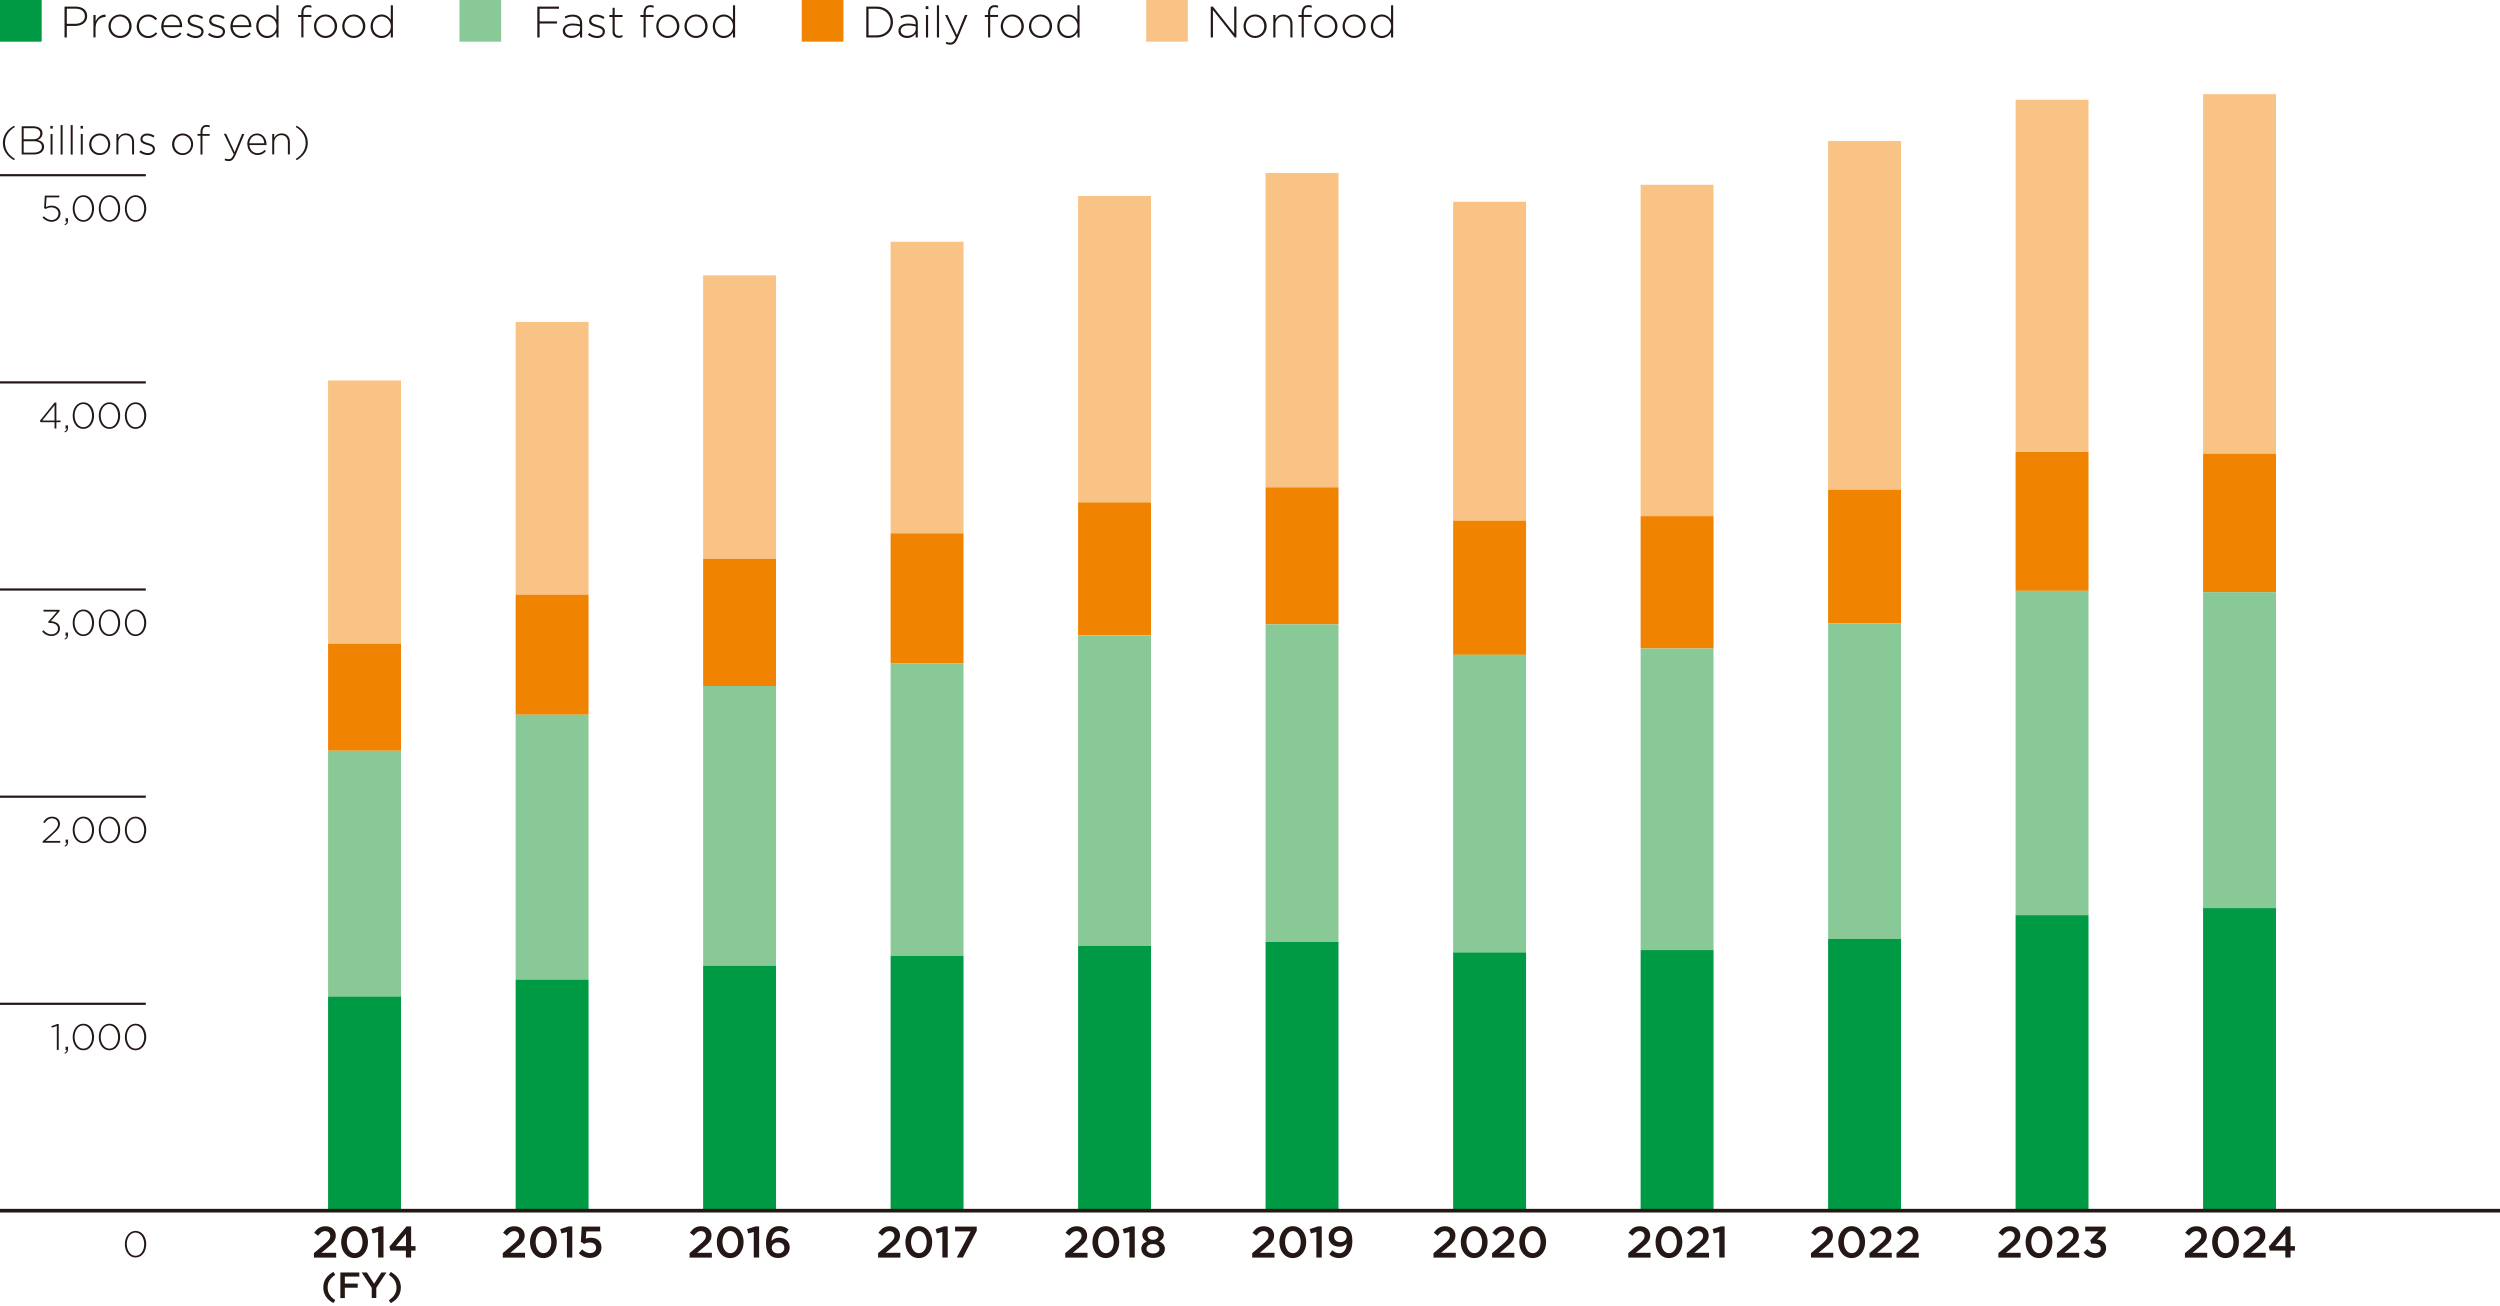 <?xml version="1.0" encoding="UTF-8"?>
<svg id="_レイヤー_1" data-name="レイヤー 1" xmlns="http://www.w3.org/2000/svg" viewBox="0 0 340.16 177.73">
  <defs>
    <style>
      .cls-1 {
        fill: #094;
      }

      .cls-1, .cls-2, .cls-3, .cls-4, .cls-5 {
        stroke-width: 0px;
      }

      .cls-2 {
        fill: #89c997;
      }

      .cls-3 {
        fill: #f08300;
      }

      .cls-4 {
        fill: #f9c385;
      }

      .cls-5 {
        fill: #231815;
      }

      .cls-6 {
        stroke-width: .3px;
      }

      .cls-6, .cls-7 {
        fill: none;
        stroke: #231815;
        stroke-miterlimit: 10;
      }

      .cls-7 {
        stroke-width: .5px;
      }
    </style>
  </defs>
  <g>
    <g>
      <path class="cls-5" d="m43.99,175.18c0-.94.47-1.63,1.37-2.12l.26.4c-.7.47-1.04.98-1.04,1.72s.33,1.25,1.04,1.72l-.26.4c-.9-.5-1.37-1.19-1.37-2.12Z"/>
      <path class="cls-5" d="m46.31,173.14h2.58v.56h-1.97v.95h1.75v.56h-1.75v1.41h-.61v-3.47Z"/>
      <path class="cls-5" d="m50.59,175.24l-1.38-2.1h.72l.97,1.53.98-1.53h.7l-1.38,2.09v1.38h-.62v-1.37Z"/>
      <path class="cls-5" d="m52.91,176.91c.7-.47,1.04-.98,1.04-1.72s-.33-1.25-1.04-1.72l.26-.4c.9.5,1.37,1.19,1.37,2.12s-.47,1.63-1.37,2.12l-.26-.4Z"/>
    </g>
    <line class="cls-6" y1="108.4" x2="19.84" y2="108.4"/>
    <g>
      <path class="cls-5" d="m5.8,114.48l1.31-1.18c.58-.53.78-.83.78-1.2,0-.46-.37-.75-.79-.75-.45,0-.74.23-1.03.65l-.2-.13c.31-.47.63-.75,1.25-.75s1.04.42,1.04.96h0c0,.49-.26.81-.88,1.37l-1.07.97h1.98v.25h-2.39v-.2Z"/>
      <path class="cls-5" d="m8.78,115.08c.22-.11.3-.22.28-.41h-.13v-.43h.33v.37c0,.31-.12.48-.42.59l-.06-.12Z"/>
      <path class="cls-5" d="m9.89,112.93h0c0-.98.57-1.82,1.46-1.82s1.45.84,1.45,1.8h0c0,.98-.57,1.82-1.46,1.82s-1.45-.84-1.45-1.8Zm2.63,0h0c0-.83-.46-1.59-1.19-1.59s-1.18.75-1.18,1.57h0c0,.82.46,1.59,1.19,1.59s1.18-.75,1.18-1.57Z"/>
      <path class="cls-5" d="m13.44,112.93h0c0-.98.57-1.82,1.46-1.82s1.45.84,1.45,1.8h0c0,.98-.57,1.82-1.46,1.82s-1.45-.84-1.45-1.8Zm2.63,0h0c0-.83-.46-1.59-1.19-1.59s-1.18.75-1.18,1.57h0c0,.82.46,1.59,1.19,1.59s1.18-.75,1.18-1.57Z"/>
      <path class="cls-5" d="m16.99,112.93h0c0-.98.57-1.82,1.46-1.82s1.45.84,1.45,1.8h0c0,.98-.57,1.82-1.46,1.82s-1.45-.84-1.45-1.8Zm2.63,0h0c0-.83-.46-1.59-1.19-1.59s-1.18.75-1.18,1.57h0c0,.82.46,1.59,1.19,1.59s1.18-.75,1.18-1.57Z"/>
    </g>
    <line class="cls-6" y1="136.58" x2="19.84" y2="136.58"/>
    <g>
      <path class="cls-5" d="m7.74,139.6l-.68.23-.07-.21.8-.29h.2v3.53h-.26v-3.26Z"/>
      <path class="cls-5" d="m8.78,143.26c.22-.11.3-.22.28-.41h-.14v-.43h.33v.37c0,.31-.12.48-.42.59l-.06-.12Z"/>
      <path class="cls-5" d="m9.89,141.11h0c0-.98.57-1.82,1.46-1.82s1.45.84,1.45,1.8h0c0,.98-.57,1.82-1.46,1.82s-1.45-.84-1.45-1.8Zm2.63,0h0c0-.83-.46-1.59-1.19-1.59s-1.18.75-1.18,1.57h0c0,.82.46,1.59,1.19,1.59s1.18-.75,1.18-1.57Z"/>
      <path class="cls-5" d="m13.44,141.11h0c0-.98.57-1.82,1.46-1.82s1.45.84,1.45,1.8h0c0,.98-.57,1.82-1.46,1.82s-1.45-.84-1.45-1.8Zm2.63,0h0c0-.83-.46-1.59-1.19-1.59s-1.18.75-1.18,1.57h0c0,.82.46,1.59,1.19,1.59s1.18-.75,1.18-1.57Z"/>
      <path class="cls-5" d="m16.99,141.11h0c0-.98.57-1.82,1.46-1.82s1.45.84,1.45,1.8h0c0,.98-.57,1.82-1.46,1.82s-1.45-.84-1.45-1.8Zm2.63,0h0c0-.83-.46-1.59-1.19-1.59s-1.18.75-1.18,1.57h0c0,.82.46,1.59,1.19,1.59s1.18-.75,1.18-1.57Z"/>
    </g>
    <line class="cls-6" y1="80.21" x2="19.84" y2="80.21"/>
    <g>
      <path class="cls-5" d="m5.73,85.92l.2-.17c.28.36.63.56,1.09.56s.87-.31.87-.78h0c0-.5-.46-.77-1.09-.77h-.19l-.06-.15,1.21-1.39h-1.84v-.25h2.19v.19l-1.19,1.36c.67.04,1.24.35,1.24.99h0c0,.62-.54,1.03-1.14,1.03-.57,0-1-.26-1.29-.63Z"/>
      <path class="cls-5" d="m8.78,86.9c.22-.11.3-.22.28-.41h-.14v-.43h.33v.37c0,.31-.12.48-.42.59l-.06-.12Z"/>
      <path class="cls-5" d="m9.89,84.75h0c0-.98.57-1.82,1.46-1.82s1.45.84,1.45,1.8h0c0,.98-.57,1.82-1.46,1.82s-1.45-.84-1.45-1.8Zm2.63,0h0c0-.83-.46-1.59-1.19-1.59s-1.18.75-1.18,1.57h0c0,.82.46,1.59,1.19,1.59s1.18-.75,1.18-1.57Z"/>
      <path class="cls-5" d="m13.44,84.75h0c0-.98.57-1.82,1.46-1.82s1.45.84,1.45,1.8h0c0,.98-.57,1.82-1.46,1.82s-1.45-.84-1.45-1.8Zm2.63,0h0c0-.83-.46-1.59-1.19-1.59s-1.18.75-1.18,1.57h0c0,.82.46,1.59,1.19,1.59s1.18-.75,1.18-1.57Z"/>
      <path class="cls-5" d="m16.99,84.75h0c0-.98.57-1.82,1.46-1.82s1.45.84,1.45,1.8h0c0,.98-.57,1.82-1.46,1.82s-1.45-.84-1.45-1.8Zm2.63,0h0c0-.83-.46-1.59-1.19-1.59s-1.18.75-1.18,1.57h0c0,.82.46,1.59,1.19,1.59s1.18-.75,1.18-1.57Z"/>
    </g>
    <line class="cls-6" y1="52.03" x2="19.84" y2="52.03"/>
    <g>
      <path class="cls-5" d="m7.42,57.45h-1.9l-.09-.2,2-2.48h.24v2.45h.57v.23h-.57v.86h-.25v-.86Zm0-.23v-2.07l-1.67,2.07h1.67Z"/>
      <path class="cls-5" d="m8.78,58.71c.22-.11.3-.22.28-.41h-.14v-.42h.33v.37c0,.31-.12.48-.42.59l-.06-.13Z"/>
      <path class="cls-5" d="m9.89,56.56h0c0-.98.57-1.82,1.46-1.82s1.45.84,1.45,1.8h0c0,.98-.57,1.82-1.46,1.82s-1.45-.84-1.45-1.8Zm2.63,0h0c0-.83-.46-1.59-1.19-1.59s-1.18.75-1.18,1.57h0c0,.82.46,1.59,1.19,1.59s1.18-.76,1.18-1.57Z"/>
      <path class="cls-5" d="m13.44,56.56h0c0-.98.57-1.82,1.46-1.82s1.45.84,1.45,1.8h0c0,.98-.57,1.82-1.46,1.82s-1.45-.84-1.45-1.8Zm2.63,0h0c0-.83-.46-1.59-1.19-1.59s-1.18.75-1.18,1.57h0c0,.82.46,1.59,1.19,1.59s1.18-.76,1.18-1.57Z"/>
      <path class="cls-5" d="m16.99,56.56h0c0-.98.57-1.82,1.46-1.82s1.45.84,1.45,1.8h0c0,.98-.57,1.82-1.46,1.82s-1.45-.84-1.45-1.8Zm2.63,0h0c0-.83-.46-1.59-1.19-1.59s-1.18.75-1.18,1.57h0c0,.82.46,1.59,1.19,1.59s1.18-.76,1.18-1.57Z"/>
    </g>
    <line class="cls-6" y1="23.84" x2="19.84" y2="23.84"/>
    <g>
      <path class="cls-5" d="m5.77,29.61l.19-.18c.32.31.68.51,1.05.51.56,0,.94-.39.94-.88h0c0-.5-.4-.84-.96-.84-.33,0-.57.1-.79.22l-.2-.13.1-1.7h1.97v.25h-1.74l-.08,1.31c.23-.11.45-.19.78-.19.68,0,1.2.43,1.2,1.06h0c0,.67-.52,1.14-1.22,1.14-.48,0-.92-.25-1.23-.57Z"/>
      <path class="cls-5" d="m8.78,30.53c.22-.11.3-.22.28-.41h-.14v-.43h.33v.37c0,.31-.12.48-.42.59l-.06-.12Z"/>
      <path class="cls-5" d="m9.89,28.38h0c0-.98.57-1.82,1.46-1.82s1.45.84,1.45,1.8h0c0,.98-.57,1.82-1.46,1.82s-1.45-.84-1.45-1.8Zm2.63,0h0c0-.83-.46-1.59-1.19-1.59s-1.18.75-1.18,1.57h0c0,.82.46,1.59,1.19,1.59s1.18-.75,1.18-1.57Z"/>
      <path class="cls-5" d="m13.44,28.38h0c0-.98.57-1.82,1.46-1.82s1.45.84,1.45,1.8h0c0,.98-.57,1.82-1.46,1.82s-1.45-.84-1.45-1.8Zm2.63,0h0c0-.83-.46-1.59-1.19-1.59s-1.18.75-1.18,1.57h0c0,.82.46,1.59,1.19,1.59s1.18-.75,1.18-1.57Z"/>
      <path class="cls-5" d="m16.99,28.38h0c0-.98.57-1.82,1.46-1.82s1.45.84,1.45,1.8h0c0,.98-.57,1.82-1.46,1.82s-1.45-.84-1.45-1.8Zm2.63,0h0c0-.83-.46-1.59-1.19-1.59s-1.18.75-1.18,1.57h0c0,.82.46,1.59,1.19,1.59s1.18-.75,1.18-1.57Z"/>
    </g>
    <path class="cls-5" d="m16.99,169.3h0c0-.98.57-1.82,1.46-1.82s1.45.84,1.45,1.8h0c0,.98-.57,1.82-1.46,1.82s-1.45-.84-1.45-1.8Zm2.63,0h0c0-.83-.46-1.59-1.19-1.59s-1.18.75-1.18,1.57h0c0,.82.46,1.59,1.19,1.59s1.18-.75,1.18-1.57Z"/>
    <rect class="cls-1" y="0" width="5.67" height="5.67"/>
    <g>
      <path class="cls-5" d="m8.78.9h1.52c.92,0,1.56.47,1.56,1.28h0c0,.89-.76,1.35-1.64,1.35h-1.13v1.57h-.31V.9Zm1.46,2.34c.78,0,1.31-.41,1.31-1.03h0c0-.68-.52-1.03-1.27-1.03h-1.19v2.06h1.15Z"/>
      <path class="cls-5" d="m12.72,2.04h.29v.87c.24-.55.75-.94,1.35-.92v.32h-.03c-.71,0-1.33.53-1.33,1.53v1.25h-.29v-3.06Z"/>
      <path class="cls-5" d="m14.76,3.58h0c0-.87.67-1.61,1.58-1.61s1.57.73,1.57,1.59h0c0,.87-.67,1.61-1.58,1.61s-1.57-.73-1.57-1.59Zm2.82,0h0c0-.75-.55-1.34-1.26-1.34s-1.25.59-1.25,1.31h0c0,.75.55,1.34,1.26,1.34s1.25-.59,1.25-1.31Z"/>
      <path class="cls-5" d="m18.6,3.58h0c0-.87.68-1.61,1.56-1.61.58,0,.94.26,1.22.56l-.21.22c-.26-.27-.56-.5-1.02-.5-.7,0-1.24.58-1.24,1.31h0c0,.75.56,1.34,1.26,1.34.43,0,.77-.22,1.03-.51l.2.18c-.31.35-.68.61-1.25.61-.88,0-1.56-.73-1.56-1.59Z"/>
      <path class="cls-5" d="m21.94,3.58h0c0-.9.62-1.61,1.45-1.61s1.4.7,1.4,1.6c0,.05,0,.07,0,.12h-2.54c.05.76.6,1.21,1.2,1.21.47,0,.8-.21,1.05-.48l.2.18c-.31.34-.68.58-1.27.58-.8,0-1.5-.64-1.5-1.6Zm2.54-.15c-.04-.62-.4-1.19-1.1-1.19-.61,0-1.07.51-1.13,1.19h2.22Z"/>
      <path class="cls-5" d="m25.39,4.72l.17-.23c.34.26.71.4,1.1.4.41,0,.74-.23.74-.58h0c0-.37-.38-.5-.81-.62-.5-.14-1.05-.29-1.05-.84h0c0-.5.41-.86,1.01-.86.37,0,.78.13,1.09.34l-.16.25c-.28-.19-.62-.31-.94-.31-.42,0-.7.23-.7.53h0c0,.35.41.48.85.61.49.14,1.01.32,1.01.86h0c0,.56-.47.91-1.06.91-.44,0-.93-.18-1.25-.44Z"/>
      <path class="cls-5" d="m28.31,4.72l.17-.23c.34.26.71.4,1.1.4.41,0,.74-.23.74-.58h0c0-.37-.38-.5-.81-.62-.5-.14-1.05-.29-1.05-.84h0c0-.5.41-.86,1.01-.86.37,0,.78.13,1.09.34l-.16.25c-.28-.19-.62-.31-.94-.31-.42,0-.7.23-.7.53h0c0,.35.41.48.85.61.49.14,1.01.32,1.01.86h0c0,.56-.47.91-1.06.91-.44,0-.93-.18-1.25-.44Z"/>
      <path class="cls-5" d="m31.35,3.58h0c0-.9.62-1.61,1.45-1.61s1.4.7,1.4,1.6c0,.05,0,.07,0,.12h-2.54c.05.76.6,1.21,1.2,1.21.47,0,.8-.21,1.05-.48l.2.18c-.31.34-.68.58-1.27.58-.8,0-1.5-.64-1.5-1.6Zm2.54-.15c-.04-.62-.4-1.19-1.1-1.19-.61,0-1.07.51-1.13,1.19h2.22Z"/>
      <path class="cls-5" d="m34.86,3.58h0c0-1.01.75-1.61,1.49-1.61.61,0,1.01.35,1.26.73V.72h.29v4.38h-.29v-.68c-.26.4-.65.76-1.26.76-.74,0-1.49-.59-1.49-1.59Zm2.76,0h0c0-.8-.61-1.33-1.25-1.33s-1.2.49-1.2,1.31h0c0,.82.56,1.33,1.2,1.33s1.25-.53,1.25-1.31Z"/>
      <path class="cls-5" d="m41,2.31h-.44v-.27h.44v-.3c0-.35.1-.62.27-.8.16-.16.37-.24.64-.24.19,0,.32.02.46.07v.28c-.17-.05-.3-.08-.46-.08-.42,0-.62.25-.62.77v.29h1.07v.27h-1.07v2.79h-.29v-2.79Z"/>
      <path class="cls-5" d="m42.72,3.58h0c0-.87.67-1.61,1.58-1.61s1.57.73,1.57,1.59h0c0,.87-.67,1.61-1.58,1.61s-1.57-.73-1.57-1.59Zm2.82,0h0c0-.75-.55-1.34-1.26-1.34s-1.25.59-1.25,1.31h0c0,.75.55,1.34,1.26,1.34s1.25-.59,1.25-1.31Z"/>
      <path class="cls-5" d="m46.56,3.58h0c0-.87.67-1.61,1.58-1.61s1.57.73,1.57,1.59h0c0,.87-.67,1.61-1.58,1.61s-1.57-.73-1.57-1.59Zm2.82,0h0c0-.75-.55-1.34-1.26-1.34s-1.25.59-1.25,1.31h0c0,.75.55,1.34,1.26,1.34s1.25-.59,1.25-1.31Z"/>
      <path class="cls-5" d="m50.42,3.58h0c0-1.01.75-1.61,1.49-1.61.61,0,1.01.35,1.26.73V.72h.29v4.38h-.29v-.68c-.26.4-.65.76-1.26.76-.74,0-1.49-.59-1.49-1.59Zm2.76,0h0c0-.8-.61-1.33-1.25-1.33s-1.2.49-1.2,1.31h0c0,.82.56,1.33,1.2,1.33s1.25-.53,1.25-1.31Z"/>
    </g>
    <g>
      <rect class="cls-2" x="62.52" y="0" width="5.67" height="5.67"/>
      <g>
        <path class="cls-5" d="m73.1.9h2.96v.29h-2.64v1.72h2.37v.29h-2.37v1.9h-.31V.9Z"/>
        <path class="cls-5" d="m76.57,4.21h0c0-.65.55-1.01,1.34-1.01.43,0,.72.05,1.01.13v-.13c0-.62-.38-.94-1.01-.94-.37,0-.68.1-.96.25l-.11-.26c.34-.16.67-.26,1.09-.26s.74.11.97.34c.2.2.31.49.31.86v1.91h-.29v-.51c-.21.29-.59.58-1.17.58s-1.18-.32-1.18-.96Zm2.36-.26v-.35c-.26-.07-.6-.14-1.04-.14-.65,0-1.01.29-1.01.71h0c0,.46.42.71.89.71.62,0,1.16-.38,1.16-.94Z"/>
        <path class="cls-5" d="m80,4.72l.17-.23c.34.26.71.4,1.1.4.41,0,.74-.23.74-.58h0c0-.37-.38-.5-.81-.62-.5-.14-1.05-.29-1.05-.84h0c0-.5.41-.86,1.01-.86.37,0,.78.13,1.09.34l-.16.25c-.28-.19-.62-.31-.94-.31-.42,0-.7.23-.7.53h0c0,.35.41.48.85.61.49.14,1.01.32,1.01.86h0c0,.56-.47.91-1.06.91-.44,0-.93-.18-1.25-.44Z"/>
        <path class="cls-5" d="m83.35,4.31v-2h-.44v-.27h.44v-.98h.29v.98h1.07v.27h-1.07v1.97c0,.44.26.59.61.59.15,0,.28-.03.45-.11v.28c-.16.07-.31.11-.5.11-.47,0-.86-.26-.86-.84Z"/>
        <path class="cls-5" d="m87.57,2.31h-.44v-.27h.44v-.3c0-.35.1-.62.27-.8.16-.16.37-.24.64-.24.19,0,.32.02.46.07v.28c-.17-.05-.3-.08-.46-.08-.42,0-.62.25-.62.77v.29h1.07v.27h-1.07v2.79h-.29v-2.79Z"/>
        <path class="cls-5" d="m89.29,3.58h0c0-.87.67-1.61,1.58-1.61s1.57.73,1.57,1.59h0c0,.87-.67,1.61-1.58,1.61s-1.57-.73-1.57-1.59Zm2.82,0h0c0-.75-.55-1.34-1.26-1.34s-1.25.59-1.25,1.31h0c0,.75.55,1.34,1.26,1.34s1.25-.59,1.25-1.31Z"/>
        <path class="cls-5" d="m93.13,3.58h0c0-.87.67-1.61,1.58-1.61s1.57.73,1.57,1.59h0c0,.87-.67,1.61-1.58,1.61s-1.57-.73-1.57-1.59Zm2.82,0h0c0-.75-.55-1.34-1.26-1.34s-1.25.59-1.25,1.31h0c0,.75.55,1.34,1.26,1.34s1.25-.59,1.25-1.31Z"/>
        <path class="cls-5" d="m96.98,3.58h0c0-1.01.75-1.61,1.49-1.61.61,0,1.01.35,1.26.73V.72h.29v4.38h-.29v-.68c-.26.4-.65.76-1.26.76-.74,0-1.49-.59-1.49-1.59Zm2.76,0h0c0-.8-.61-1.33-1.25-1.33s-1.2.49-1.2,1.31h0c0,.82.56,1.33,1.2,1.33s1.25-.53,1.25-1.31Z"/>
      </g>
    </g>
    <g>
      <rect class="cls-3" x="109.09" y="0" width="5.67" height="5.67"/>
      <g>
        <path class="cls-5" d="m117.87.9h1.4c1.32,0,2.23.91,2.23,2.09h0c0,1.19-.91,2.11-2.23,2.11h-1.4V.9Zm.31.29v3.62h1.09c1.17,0,1.91-.8,1.91-1.8h0c0-1.01-.74-1.82-1.91-1.82h-1.09Z"/>
        <path class="cls-5" d="m122.24,4.21h0c0-.65.55-1.01,1.34-1.01.43,0,.72.05,1.01.13v-.13c0-.62-.38-.94-1.01-.94-.37,0-.68.1-.96.25l-.11-.26c.34-.16.67-.26,1.09-.26s.74.11.97.34c.2.2.31.49.31.86v1.91h-.29v-.51c-.21.29-.59.58-1.17.58s-1.18-.32-1.18-.96Zm2.36-.26v-.35c-.26-.07-.6-.14-1.04-.14-.65,0-1.01.29-1.01.71h0c0,.46.42.71.89.71.62,0,1.16-.38,1.16-.94Z"/>
        <path class="cls-5" d="m125.95.84h.37v.4h-.37v-.4Zm.04,1.2h.29v3.06h-.29v-3.06Z"/>
        <path class="cls-5" d="m127.48.72h.29v4.38h-.29V.72Z"/>
        <path class="cls-5" d="m131.32,2.04h.32l-1.33,3.17c-.27.64-.58.87-1.02.87-.23,0-.4-.04-.61-.13l.1-.26c.16.08.29.11.52.11.32,0,.53-.19.76-.72l-1.47-3.04h.34l1.27,2.73,1.1-2.73Z"/>
        <path class="cls-5" d="m134.44,2.31h-.44v-.27h.44v-.3c0-.35.1-.62.27-.8.16-.16.37-.24.64-.24.19,0,.32.02.46.07v.28c-.17-.05-.3-.08-.46-.08-.42,0-.62.25-.62.77v.29h1.07v.27h-1.07v2.79h-.29v-2.79Z"/>
        <path class="cls-5" d="m136.16,3.58h0c0-.87.67-1.61,1.58-1.61s1.57.73,1.57,1.59h0c0,.87-.67,1.61-1.58,1.61s-1.57-.73-1.57-1.59Zm2.82,0h0c0-.75-.55-1.34-1.26-1.34s-1.25.59-1.25,1.31h0c0,.75.55,1.34,1.26,1.34s1.25-.59,1.25-1.31Z"/>
        <path class="cls-5" d="m140,3.58h0c0-.87.67-1.61,1.58-1.61s1.57.73,1.57,1.59h0c0,.87-.67,1.61-1.58,1.61s-1.57-.73-1.57-1.59Zm2.82,0h0c0-.75-.55-1.34-1.26-1.34s-1.25.59-1.25,1.31h0c0,.75.55,1.34,1.26,1.34s1.25-.59,1.25-1.31Z"/>
        <path class="cls-5" d="m143.85,3.58h0c0-1.01.75-1.61,1.49-1.61.61,0,1.01.35,1.26.73V.72h.29v4.38h-.29v-.68c-.26.4-.65.76-1.26.76-.74,0-1.49-.59-1.49-1.59Zm2.76,0h0c0-.8-.61-1.33-1.25-1.33s-1.2.49-1.2,1.31h0c0,.82.56,1.33,1.2,1.33s1.25-.53,1.25-1.31Z"/>
      </g>
    </g>
    <g>
      <rect class="cls-4" x="155.95" y="0" width="5.67" height="5.67"/>
      <g>
        <path class="cls-5" d="m164.74.9h.29l2.9,3.65V.9h.3v4.2h-.23l-2.96-3.73v3.73h-.3V.9Z"/>
        <path class="cls-5" d="m169.2,3.58h0c0-.87.67-1.61,1.58-1.61s1.57.73,1.57,1.59h0c0,.87-.67,1.61-1.58,1.61s-1.57-.73-1.57-1.59Zm2.82,0h0c0-.75-.55-1.34-1.26-1.34s-1.25.59-1.25,1.31h0c0,.75.55,1.34,1.26,1.34s1.25-.59,1.25-1.31Z"/>
        <path class="cls-5" d="m173.25,2.04h.29v.57c.2-.36.55-.64,1.1-.64.77,0,1.22.53,1.22,1.26v1.87h-.29v-1.82c0-.63-.35-1.04-.97-1.04s-1.06.46-1.06,1.09v1.77h-.29v-3.06Z"/>
        <path class="cls-5" d="m177.11,2.31h-.44v-.27h.44v-.3c0-.35.1-.62.27-.8.16-.16.37-.24.64-.24.19,0,.32.02.46.07v.28c-.17-.05-.3-.08-.46-.08-.42,0-.62.25-.62.77v.29h1.07v.27h-1.07v2.79h-.29v-2.79Z"/>
        <path class="cls-5" d="m178.83,3.58h0c0-.87.67-1.61,1.58-1.61s1.57.73,1.57,1.59h0c0,.87-.67,1.61-1.58,1.61s-1.57-.73-1.57-1.59Zm2.82,0h0c0-.75-.55-1.34-1.26-1.34s-1.25.59-1.25,1.31h0c0,.75.55,1.34,1.26,1.34s1.25-.59,1.25-1.31Z"/>
        <path class="cls-5" d="m182.67,3.58h0c0-.87.67-1.61,1.58-1.61s1.57.73,1.57,1.59h0c0,.87-.67,1.61-1.58,1.61s-1.57-.73-1.57-1.59Zm2.82,0h0c0-.75-.55-1.34-1.26-1.34s-1.25.59-1.25,1.31h0c0,.75.55,1.34,1.26,1.34s1.25-.59,1.25-1.31Z"/>
        <path class="cls-5" d="m186.52,3.58h0c0-1.01.75-1.61,1.49-1.61.61,0,1.01.35,1.26.73V.72h.29v4.38h-.29v-.68c-.26.4-.65.76-1.26.76-.74,0-1.49-.59-1.49-1.59Zm2.76,0h0c0-.8-.61-1.33-1.25-1.33s-1.2.49-1.2,1.31h0c0,.82.56,1.33,1.2,1.33s1.25-.53,1.25-1.31Z"/>
      </g>
    </g>
    <g>
      <rect class="cls-4" x="299.76" y="12.81" width="9.92" height="48.92"/>
      <rect class="cls-3" x="299.76" y="61.73" width="9.92" height="18.84"/>
      <rect class="cls-2" x="299.76" y="80.57" width="9.92" height="42.99"/>
      <rect class="cls-1" x="299.76" y="123.56" width="9.92" height="41.17"/>
    </g>
    <g>
      <rect class="cls-4" x="274.25" y="13.58" width="9.92" height="47.91"/>
      <rect class="cls-3" x="274.25" y="61.5" width="9.92" height="18.89"/>
      <rect class="cls-2" x="274.25" y="80.39" width="9.92" height="44.14"/>
      <rect class="cls-1" x="274.25" y="124.52" width="9.92" height="40.21"/>
    </g>
    <g>
      <g>
        <path class="cls-5" d="m42.69,170.52l1.45-1.23c.58-.49.79-.76.79-1.13,0-.41-.29-.65-.68-.65s-.65.21-.97.63l-.53-.41c.4-.56.8-.88,1.55-.88.82,0,1.39.5,1.39,1.25h0c0,.67-.35,1.03-1.09,1.64l-.86.72h2v.65h-3.03v-.58Z"/>
        <path class="cls-5" d="m46.42,169.02h0c0-1.21.73-2.18,1.83-2.18s1.82.96,1.82,2.16h0c0,1.21-.73,2.18-1.83,2.18s-1.82-.96-1.82-2.16Zm2.9,0h0c0-.84-.43-1.52-1.07-1.52s-1.06.66-1.06,1.49h0c0,.84.42,1.52,1.07,1.52s1.06-.67,1.06-1.49Z"/>
        <path class="cls-5" d="m51.46,167.62l-.76.21-.16-.6,1.13-.36h.51v4.23h-.73v-3.48Z"/>
        <path class="cls-5" d="m55.24,170.16h-2.12l-.14-.53,2.33-2.76h.63v2.68h.6v.61h-.6v.94h-.71v-.94Zm0-.61v-1.66l-1.38,1.66h1.38Z"/>
      </g>
      <g>
        <rect class="cls-4" x="44.64" y="51.77" width="9.92" height="35.81"/>
        <rect class="cls-3" x="44.64" y="87.58" width="9.92" height="14.57"/>
        <rect class="cls-2" x="44.64" y="102.15" width="9.92" height="33.44"/>
        <rect class="cls-1" x="44.64" y="135.59" width="9.92" height="29.14"/>
      </g>
    </g>
    <g>
      <g>
        <path class="cls-5" d="m68.39,170.52l1.45-1.23c.58-.49.79-.76.79-1.13,0-.41-.29-.65-.68-.65s-.65.21-.97.63l-.53-.41c.4-.56.8-.88,1.55-.88.82,0,1.39.5,1.39,1.25h0c0,.67-.35,1.03-1.09,1.64l-.86.72h2v.65h-3.03v-.58Z"/>
        <path class="cls-5" d="m72.11,169.02h0c0-1.21.73-2.18,1.83-2.18s1.82.96,1.82,2.16h0c0,1.21-.73,2.18-1.83,2.18s-1.82-.96-1.82-2.16Zm2.9,0h0c0-.84-.43-1.52-1.07-1.52s-1.06.66-1.06,1.49h0c0,.84.42,1.52,1.07,1.52s1.06-.67,1.06-1.49Z"/>
        <path class="cls-5" d="m77.15,167.62l-.76.21-.16-.6,1.13-.36h.51v4.23h-.73v-3.48Z"/>
        <path class="cls-5" d="m78.74,170.53l.46-.53c.34.31.69.5,1.08.5.5,0,.83-.29.83-.73h0c0-.44-.36-.71-.87-.71-.3,0-.56.08-.77.19l-.44-.29.12-2.06h2.51v.65h-1.88l-.07.98c.2-.07.38-.12.67-.12.82,0,1.46.43,1.46,1.32h0c0,.87-.63,1.43-1.56,1.43-.64,0-1.15-.26-1.54-.64Z"/>
      </g>
      <g>
        <rect class="cls-4" x="70.16" y="43.8" width="9.92" height="37.13"/>
        <rect class="cls-3" x="70.16" y="80.92" width="9.92" height="16.33"/>
        <rect class="cls-2" x="70.16" y="97.25" width="9.92" height="36.04"/>
        <rect class="cls-1" x="70.16" y="133.29" width="9.92" height="31.44"/>
      </g>
    </g>
    <g>
      <g>
        <path class="cls-5" d="m93.81,170.52l1.45-1.23c.58-.49.79-.76.79-1.13,0-.41-.29-.65-.68-.65s-.65.21-.97.63l-.53-.41c.4-.56.8-.88,1.55-.88.82,0,1.39.5,1.39,1.25h0c0,.67-.35,1.03-1.09,1.64l-.86.72h2v.65h-3.03v-.58Z"/>
        <path class="cls-5" d="m97.53,169.02h0c0-1.21.73-2.18,1.83-2.18s1.82.96,1.82,2.16h0c0,1.21-.73,2.18-1.83,2.18s-1.82-.96-1.82-2.16Zm2.9,0h0c0-.84-.43-1.52-1.07-1.52s-1.06.66-1.06,1.49h0c0,.84.42,1.52,1.07,1.52s1.06-.67,1.06-1.49Z"/>
        <path class="cls-5" d="m102.57,167.62l-.76.21-.16-.6,1.13-.36h.51v4.23h-.73v-3.48Z"/>
        <path class="cls-5" d="m104.73,170.73c-.32-.32-.51-.75-.51-1.6h0c0-1.3.61-2.3,1.8-2.3.55,0,.92.17,1.28.47l-.4.57c-.29-.23-.54-.37-.91-.37-.73,0-1,.76-1.01,1.34.25-.26.56-.43,1.01-.43.81,0,1.46.48,1.46,1.32h0c0,.85-.68,1.44-1.56,1.44-.52,0-.89-.16-1.17-.44Zm1.99-.95h0c0-.43-.34-.74-.86-.74s-.85.34-.85.74h0c0,.44.35.76.87.76s.84-.32.84-.76Z"/>
      </g>
      <g>
        <rect class="cls-4" x="95.67" y="37.47" width="9.92" height="38.56"/>
        <rect class="cls-3" x="95.67" y="76.03" width="9.92" height="17.31"/>
        <rect class="cls-2" x="95.67" y="93.33" width="9.92" height="38.05"/>
        <rect class="cls-1" x="95.67" y="131.39" width="9.92" height="33.34"/>
      </g>
    </g>
    <g>
      <g>
        <path class="cls-5" d="m119.46,170.52l1.45-1.23c.58-.49.79-.76.79-1.13,0-.41-.29-.65-.68-.65s-.65.21-.97.63l-.53-.41c.4-.56.8-.88,1.55-.88.82,0,1.39.5,1.39,1.25h0c0,.67-.35,1.03-1.09,1.64l-.86.72h2v.65h-3.03v-.58Z"/>
        <path class="cls-5" d="m123.19,169.02h0c0-1.21.73-2.18,1.83-2.18s1.82.96,1.82,2.16h0c0,1.21-.73,2.18-1.83,2.18s-1.82-.96-1.82-2.16Zm2.9,0h0c0-.84-.43-1.52-1.07-1.52s-1.06.66-1.06,1.49h0c0,.84.42,1.52,1.07,1.52s1.06-.67,1.06-1.49Z"/>
        <path class="cls-5" d="m128.23,167.62l-.76.21-.16-.6,1.13-.36h.51v4.23h-.73v-3.48Z"/>
        <path class="cls-5" d="m132.06,167.55h-2.11v-.65h2.95v.56l-1.89,3.64h-.83l1.88-3.55Z"/>
      </g>
      <g>
        <rect class="cls-4" x="121.18" y="32.89" width="9.92" height="39.68"/>
        <rect class="cls-3" x="121.18" y="72.57" width="9.92" height="17.67"/>
        <rect class="cls-2" x="121.18" y="90.24" width="9.92" height="39.82"/>
        <rect class="cls-1" x="121.18" y="130.06" width="9.92" height="34.67"/>
      </g>
    </g>
    <g>
      <g>
        <path class="cls-5" d="m144.92,170.52l1.45-1.23c.58-.49.79-.76.79-1.13,0-.41-.29-.65-.68-.65s-.65.21-.97.63l-.53-.41c.4-.56.8-.88,1.55-.88.82,0,1.39.5,1.39,1.25h0c0,.67-.35,1.03-1.09,1.64l-.86.72h2v.65h-3.03v-.58Z"/>
        <path class="cls-5" d="m148.64,169.02h0c0-1.21.73-2.18,1.83-2.18s1.82.96,1.82,2.16h0c0,1.21-.73,2.18-1.83,2.18s-1.82-.96-1.82-2.16Zm2.9,0h0c0-.84-.43-1.52-1.07-1.52s-1.06.66-1.06,1.49h0c0,.84.42,1.52,1.07,1.52s1.06-.67,1.06-1.49Z"/>
        <path class="cls-5" d="m153.68,167.62l-.76.21-.16-.6,1.13-.36h.51v4.23h-.73v-3.48Z"/>
        <path class="cls-5" d="m155.28,169.96h0c0-.52.28-.83.76-1.03-.35-.19-.61-.47-.61-.94h0c0-.65.62-1.15,1.46-1.15s1.46.49,1.46,1.13h0c0,.48-.26.76-.61.95.46.21.76.51.76,1.01h0c0,.76-.68,1.23-1.6,1.23s-1.6-.48-1.6-1.21Zm2.48-.04h0c0-.4-.38-.65-.88-.65s-.88.25-.88.64h0c0,.35.32.64.88.64s.88-.28.88-.63Zm-.13-1.85h0c0-.34-.3-.6-.75-.6s-.75.26-.75.58h0c0,.38.32.64.75.64s.75-.26.75-.62Z"/>
      </g>
      <g>
        <rect class="cls-4" x="146.69" y="26.67" width="9.92" height="41.7"/>
        <rect class="cls-3" x="146.69" y="68.36" width="9.92" height="18.09"/>
        <rect class="cls-2" x="146.69" y="86.45" width="9.92" height="42.25"/>
        <rect class="cls-1" x="146.69" y="128.7" width="9.92" height="36.03"/>
      </g>
    </g>
    <g>
      <g>
        <path class="cls-5" d="m170.36,170.52l1.45-1.23c.58-.49.79-.76.79-1.13,0-.41-.29-.65-.68-.65s-.65.21-.97.63l-.53-.41c.4-.56.8-.88,1.55-.88.82,0,1.39.5,1.39,1.25h0c0,.67-.35,1.03-1.09,1.64l-.86.72h2v.65h-3.03v-.58Z"/>
        <path class="cls-5" d="m174.08,169.02h0c0-1.21.73-2.18,1.83-2.18s1.82.96,1.82,2.16h0c0,1.21-.73,2.18-1.83,2.18s-1.82-.96-1.82-2.16Zm2.9,0h0c0-.84-.43-1.52-1.07-1.52s-1.06.66-1.06,1.49h0c0,.84.42,1.52,1.07,1.52s1.06-.67,1.06-1.49Z"/>
        <path class="cls-5" d="m179.12,167.62l-.76.21-.16-.6,1.13-.36h.51v4.23h-.73v-3.48Z"/>
        <path class="cls-5" d="m183.26,169.18c-.23.28-.56.45-.99.45-.89,0-1.49-.52-1.49-1.33h0c0-.83.64-1.46,1.56-1.46.53,0,.87.15,1.17.44.31.31.5.77.5,1.6h0c0,1.36-.67,2.3-1.8,2.3-.58,0-.99-.21-1.34-.5l.4-.56c.32.26.6.4.96.4.74,0,1.01-.77,1.02-1.33Zm-.03-.92h0c0-.45-.34-.79-.88-.79s-.83.35-.83.78h0c0,.45.34.76.86.76s.85-.35.85-.76Z"/>
      </g>
      <g>
        <rect class="cls-4" x="172.2" y="23.53" width="9.92" height="42.78"/>
        <rect class="cls-3" x="172.2" y="66.31" width="9.92" height="18.64"/>
        <rect class="cls-2" x="172.2" y="84.95" width="9.92" height="43.21"/>
        <rect class="cls-1" x="172.2" y="128.16" width="9.92" height="36.57"/>
      </g>
      <g>
        <rect class="cls-4" x="223.23" y="25.14" width="9.92" height="45.09"/>
        <rect class="cls-3" x="223.23" y="70.23" width="9.92" height="18.01"/>
        <rect class="cls-2" x="223.23" y="88.24" width="9.92" height="41.04"/>
        <rect class="cls-1" x="223.23" y="129.27" width="9.92" height="35.46"/>
      </g>
    </g>
    <g>
      <g>
        <path class="cls-5" d="m195.03,170.52l1.45-1.23c.58-.49.79-.76.79-1.13,0-.41-.29-.65-.68-.65s-.65.21-.97.63l-.53-.41c.4-.56.8-.88,1.55-.88.82,0,1.39.5,1.39,1.25h0c0,.67-.35,1.03-1.09,1.64l-.86.72h2v.65h-3.03v-.58Z"/>
        <path class="cls-5" d="m198.76,169.02h0c0-1.21.73-2.18,1.83-2.18s1.82.96,1.82,2.16h0c0,1.21-.73,2.18-1.83,2.18s-1.82-.96-1.82-2.16Zm2.9,0h0c0-.84-.43-1.52-1.07-1.52s-1.06.66-1.06,1.49h0c0,.84.42,1.52,1.07,1.52s1.06-.67,1.06-1.49Z"/>
        <path class="cls-5" d="m203,170.52l1.45-1.23c.58-.49.79-.76.79-1.13,0-.41-.29-.65-.68-.65s-.65.21-.97.63l-.53-.41c.4-.56.8-.88,1.55-.88.82,0,1.39.5,1.39,1.25h0c0,.67-.35,1.03-1.09,1.64l-.86.72h2v.65h-3.03v-.58Z"/>
        <path class="cls-5" d="m206.72,169.02h0c0-1.21.73-2.18,1.83-2.18s1.82.96,1.82,2.16h0c0,1.21-.73,2.18-1.83,2.18s-1.82-.96-1.82-2.16Zm2.9,0h0c0-.84-.43-1.52-1.07-1.52s-1.06.66-1.06,1.49h0c0,.84.42,1.52,1.07,1.52s1.06-.67,1.06-1.49Z"/>
      </g>
      <g>
        <path class="cls-5" d="m221.53,170.52l1.45-1.23c.58-.49.79-.76.79-1.13,0-.41-.29-.65-.68-.65s-.65.21-.97.63l-.53-.41c.4-.56.8-.88,1.55-.88.82,0,1.39.5,1.39,1.25h0c0,.67-.35,1.03-1.09,1.64l-.86.72h2v.65h-3.03v-.58Z"/>
        <path class="cls-5" d="m225.26,169.02h0c0-1.21.73-2.18,1.83-2.18s1.82.96,1.82,2.16h0c0,1.21-.73,2.18-1.83,2.18s-1.82-.96-1.82-2.16Zm2.9,0h0c0-.84-.43-1.52-1.07-1.52s-1.06.66-1.06,1.49h0c0,.84.42,1.52,1.07,1.52s1.06-.67,1.06-1.49Z"/>
        <path class="cls-5" d="m229.49,170.52l1.45-1.23c.58-.49.79-.76.79-1.13,0-.41-.29-.65-.68-.65s-.65.21-.97.63l-.53-.41c.4-.56.8-.88,1.55-.88.82,0,1.39.5,1.39,1.25h0c0,.67-.35,1.03-1.09,1.64l-.86.72h2v.65h-3.03v-.58Z"/>
        <path class="cls-5" d="m233.94,167.62l-.76.21-.16-.6,1.13-.36h.51v4.23h-.73v-3.48Z"/>
      </g>
      <g>
        <rect class="cls-4" x="248.74" y="19.18" width="9.92" height="47.45"/>
        <rect class="cls-3" x="248.74" y="66.63" width="9.92" height="18.19"/>
        <rect class="cls-2" x="248.74" y="84.82" width="9.92" height="42.94"/>
        <rect class="cls-1" x="248.74" y="127.76" width="9.92" height="36.97"/>
      </g>
      <g>
        <path class="cls-5" d="m246.39,170.52l1.45-1.23c.58-.49.79-.76.79-1.13,0-.41-.29-.65-.68-.65s-.65.21-.97.63l-.53-.41c.4-.56.8-.88,1.55-.88.82,0,1.39.5,1.39,1.25h0c0,.67-.35,1.03-1.09,1.64l-.86.72h2v.65h-3.03v-.58Z"/>
        <path class="cls-5" d="m250.12,169.02h0c0-1.21.73-2.18,1.83-2.18s1.82.96,1.82,2.16h0c0,1.21-.73,2.18-1.83,2.18s-1.82-.96-1.82-2.16Zm2.9,0h0c0-.84-.43-1.52-1.07-1.52s-1.06.66-1.06,1.49h0c0,.84.42,1.52,1.07,1.52s1.06-.67,1.06-1.49Z"/>
        <path class="cls-5" d="m254.35,170.52l1.45-1.23c.58-.49.79-.76.79-1.13,0-.41-.29-.65-.68-.65s-.65.21-.97.63l-.53-.41c.4-.56.8-.88,1.55-.88.82,0,1.39.5,1.39,1.25h0c0,.67-.35,1.03-1.09,1.64l-.86.72h2v.65h-3.03v-.58Z"/>
        <path class="cls-5" d="m258.03,170.52l1.45-1.23c.58-.49.79-.76.79-1.13,0-.41-.29-.65-.68-.65s-.65.21-.97.63l-.53-.41c.4-.56.8-.88,1.55-.88.82,0,1.39.5,1.39,1.25h0c0,.67-.35,1.03-1.09,1.64l-.86.72h2v.65h-3.03v-.58Z"/>
      </g>
      <g>
        <path class="cls-5" d="m271.89,170.52l1.45-1.23c.58-.49.79-.76.79-1.13,0-.41-.29-.65-.68-.65s-.65.21-.97.63l-.53-.41c.4-.56.8-.88,1.55-.88.82,0,1.39.5,1.39,1.25h0c0,.67-.35,1.03-1.09,1.64l-.86.72h2v.65h-3.03v-.58Z"/>
        <path class="cls-5" d="m275.61,169.02h0c0-1.21.73-2.18,1.83-2.18s1.82.96,1.82,2.16h0c0,1.21-.73,2.18-1.83,2.18s-1.82-.96-1.82-2.16Zm2.9,0h0c0-.84-.43-1.52-1.07-1.52s-1.06.66-1.06,1.49h0c0,.84.42,1.52,1.07,1.52s1.06-.67,1.06-1.49Z"/>
        <path class="cls-5" d="m279.85,170.52l1.45-1.23c.58-.49.79-.76.79-1.13,0-.41-.29-.65-.68-.65s-.65.21-.97.63l-.53-.41c.4-.56.8-.88,1.55-.88.82,0,1.39.5,1.39,1.25h0c0,.67-.35,1.03-1.09,1.64l-.86.72h2v.65h-3.03v-.58Z"/>
        <path class="cls-5" d="m283.49,170.44l.52-.48c.3.35.64.55,1.1.55.41,0,.73-.25.73-.64h0c0-.43-.38-.66-.97-.66h-.34l-.12-.46,1.13-1.21h-1.82v-.64h2.78v.55l-1.17,1.2c.64.08,1.24.4,1.24,1.17h0c0,.79-.59,1.34-1.47,1.34-.73,0-1.25-.31-1.61-.74Z"/>
      </g>
      <g>
        <path class="cls-5" d="m297.27,170.52l1.45-1.23c.58-.49.79-.76.79-1.13,0-.41-.29-.65-.68-.65s-.65.21-.97.63l-.53-.41c.4-.56.8-.88,1.55-.88.82,0,1.39.5,1.39,1.25h0c0,.67-.35,1.03-1.09,1.64l-.86.72h2v.65h-3.03v-.58Z"/>
        <path class="cls-5" d="m300.99,169.02h0c0-1.21.73-2.18,1.83-2.18s1.82.96,1.82,2.16h0c0,1.21-.73,2.18-1.83,2.18s-1.82-.96-1.82-2.16Zm2.9,0h0c0-.84-.43-1.52-1.07-1.52s-1.06.66-1.06,1.49h0c0,.84.42,1.52,1.07,1.52s1.06-.67,1.06-1.49Z"/>
        <path class="cls-5" d="m305.23,170.52l1.45-1.23c.58-.49.79-.76.79-1.13,0-.41-.29-.65-.68-.65s-.65.21-.97.63l-.53-.41c.4-.56.8-.88,1.55-.88.82,0,1.39.5,1.39,1.25h0c0,.67-.35,1.03-1.09,1.64l-.86.72h2v.65h-3.03v-.58Z"/>
        <path class="cls-5" d="m310.96,170.16h-2.12l-.14-.53,2.33-2.76h.63v2.68h.6v.61h-.6v.94h-.71v-.94Zm0-.61v-1.66l-1.38,1.66h1.38Z"/>
      </g>
      <g>
        <rect class="cls-4" x="197.72" y="27.46" width="9.92" height="43.38"/>
        <rect class="cls-3" x="197.72" y="70.84" width="9.92" height="18.26"/>
        <rect class="cls-2" x="197.72" y="89.09" width="9.92" height="40.5"/>
        <rect class="cls-1" x="197.72" y="129.59" width="9.92" height="35.14"/>
      </g>
    </g>
    <line class="cls-7" x1="0" y1="164.73" x2="340.16" y2="164.73"/>
  </g>
  <g>
    <path class="cls-5" d="m.39,19.45c0-1,.55-1.8,1.52-2.35l.12.18c-.87.53-1.35,1.25-1.35,2.17s.48,1.64,1.35,2.17l-.12.18c-.97-.55-1.52-1.36-1.52-2.35Z"/>
    <path class="cls-5" d="m2.94,17.18h1.59c.43,0,.79.13,1,.34.16.16.25.36.25.6h0c0,.53-.34.8-.65.92.46.12.87.38.87.92h0c0,.65-.55,1.06-1.38,1.06h-1.67v-3.84Zm2.54.97c0-.42-.35-.71-.96-.71h-1.3v1.51h1.27c.58,0,.99-.28.99-.79h0Zm-.96,1.07h-1.3v1.54h1.4c.66,0,1.08-.3,1.08-.79h0c0-.48-.41-.76-1.17-.76Z"/>
    <path class="cls-5" d="m6.85,17.13h.33v.37h-.33v-.37Zm.03,1.1h.27v2.8h-.27v-2.8Z"/>
    <path class="cls-5" d="m8.25,17.02h.27v4.01h-.27v-4.01Z"/>
    <path class="cls-5" d="m9.62,17.02h.27v4.01h-.27v-4.01Z"/>
    <path class="cls-5" d="m10.96,17.13h.33v.37h-.33v-.37Zm.03,1.1h.27v2.8h-.27v-2.8Z"/>
    <path class="cls-5" d="m12.13,19.64h0c0-.8.61-1.48,1.44-1.48s1.43.67,1.43,1.46h0c0,.8-.61,1.48-1.44,1.48s-1.43-.67-1.43-1.46Zm2.59,0h0c0-.69-.51-1.22-1.15-1.22s-1.14.54-1.14,1.2h0c0,.69.51,1.23,1.15,1.23s1.14-.54,1.14-1.2Z"/>
    <path class="cls-5" d="m15.84,18.22h.27v.52c.19-.33.5-.59,1.01-.59.71,0,1.12.48,1.12,1.15v1.71h-.27v-1.66c0-.58-.32-.96-.89-.96s-.97.42-.97,1v1.62h-.27v-2.8Z"/>
    <path class="cls-5" d="m18.97,20.67l.16-.21c.31.24.65.37,1,.37.38,0,.68-.21.68-.53h0c0-.34-.35-.46-.74-.57-.46-.13-.96-.27-.96-.77h0c0-.46.38-.79.92-.79.34,0,.71.12.99.31l-.14.23c-.26-.17-.57-.28-.86-.28-.38,0-.64.21-.64.49h0c0,.32.38.44.78.56.45.13.92.29.92.79h0c0,.51-.43.83-.97.83-.41,0-.85-.17-1.15-.41Z"/>
    <path class="cls-5" d="m23.41,19.64h0c0-.8.61-1.48,1.44-1.48s1.43.67,1.43,1.46h0c0,.8-.61,1.48-1.44,1.48s-1.43-.67-1.43-1.46Zm2.59,0h0c0-.69-.51-1.22-1.15-1.22s-1.14.54-1.14,1.2h0c0,.69.51,1.23,1.15,1.23s1.14-.54,1.14-1.2Z"/>
    <path class="cls-5" d="m27.28,18.47h-.41v-.25h.41v-.27c0-.32.09-.57.25-.73.14-.14.34-.22.59-.22.17,0,.29.02.42.07v.25c-.16-.05-.27-.07-.42-.07-.38,0-.57.23-.57.71v.27h.98v.25h-.98v2.55h-.27v-2.55Z"/>
    <path class="cls-5" d="m32.95,18.22h.3l-1.21,2.9c-.25.59-.53.8-.93.8-.21,0-.37-.04-.56-.12l.09-.24c.15.07.27.1.48.1.29,0,.48-.17.69-.66l-1.35-2.79h.31l1.16,2.5,1.01-2.5Z"/>
    <path class="cls-5" d="m33.64,19.63h0c0-.82.57-1.47,1.33-1.47s1.29.64,1.29,1.47c0,.05,0,.07,0,.11h-2.32c.05.7.55,1.1,1.1,1.1.43,0,.73-.19.96-.44l.19.16c-.29.31-.62.53-1.16.53-.74,0-1.37-.59-1.37-1.46Zm2.32-.14c-.04-.57-.36-1.09-1.01-1.09-.55,0-.98.47-1.03,1.09h2.04Z"/>
    <path class="cls-5" d="m37.04,18.22h.27v.52c.19-.33.5-.59,1.01-.59.71,0,1.12.48,1.12,1.15v1.71h-.27v-1.66c0-.58-.32-.96-.89-.96s-.97.42-.97,1v1.62h-.27v-2.8Z"/>
    <path class="cls-5" d="m40.24,21.62c.87-.53,1.35-1.25,1.35-2.17s-.48-1.64-1.35-2.17l.12-.18c.97.55,1.52,1.36,1.52,2.35s-.55,1.8-1.52,2.35l-.12-.18Z"/>
  </g>
</svg>